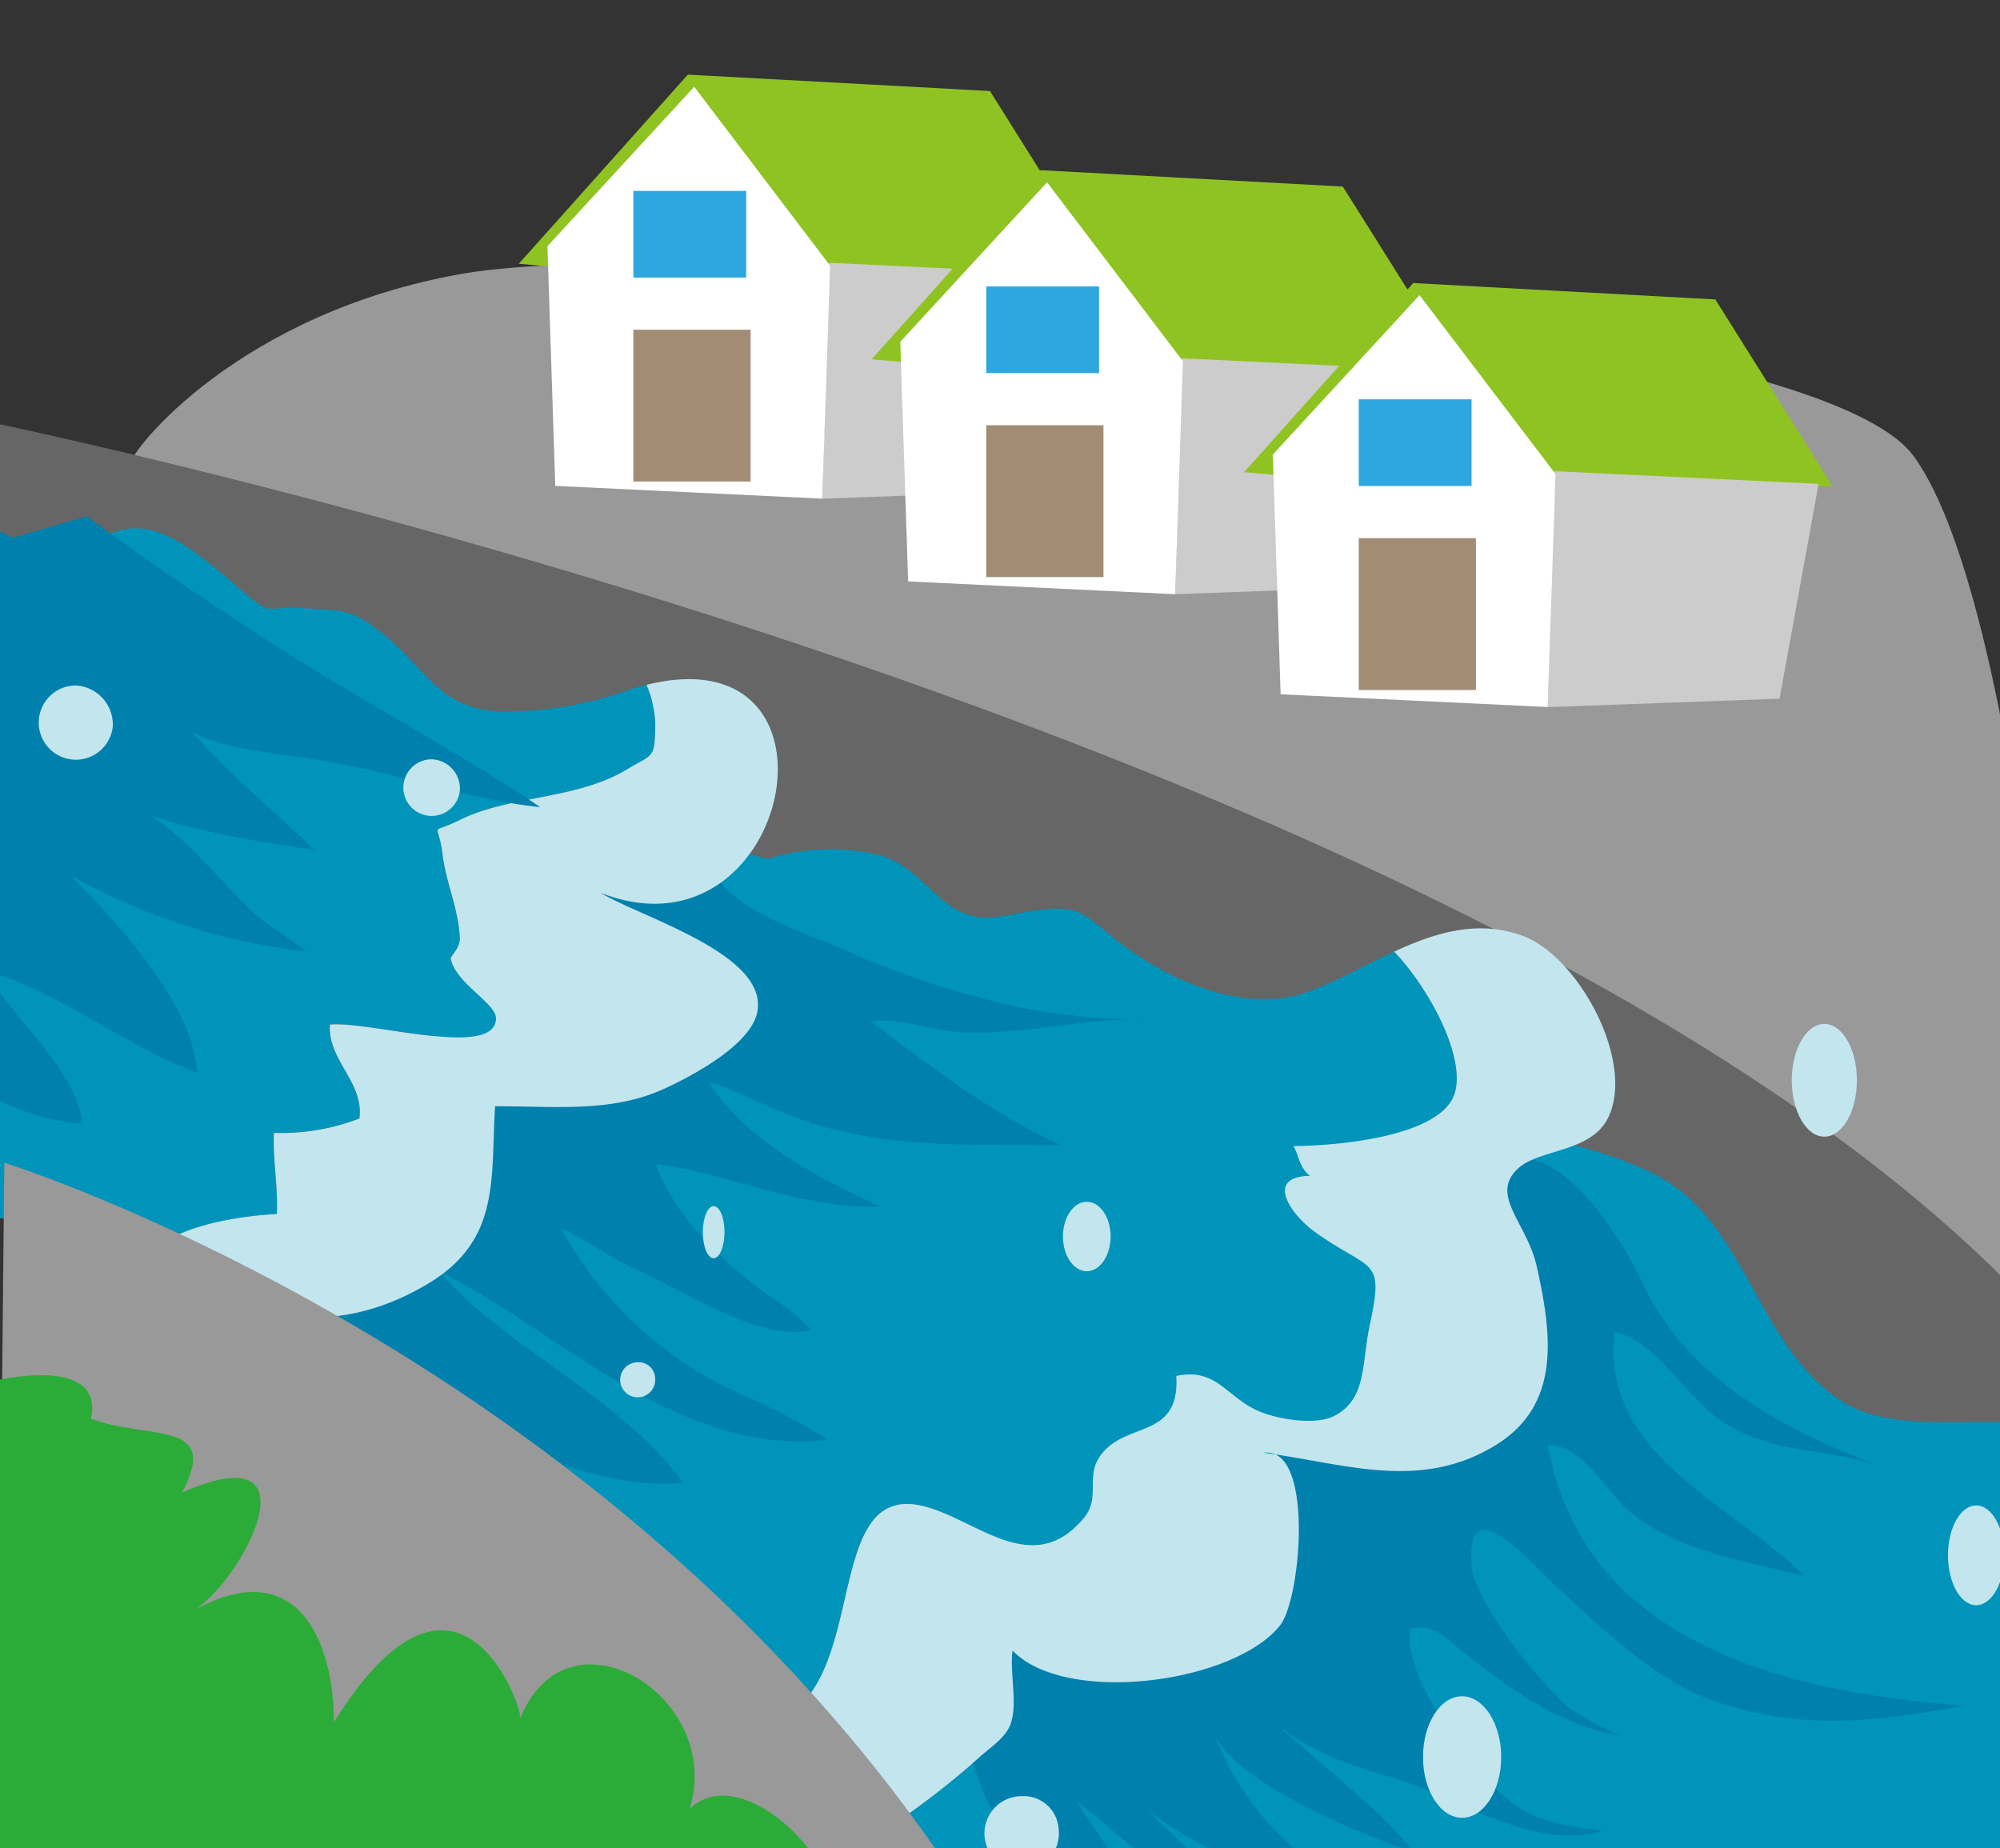 <svg xmlns="http://www.w3.org/2000/svg" xmlns:xlink="http://www.w3.org/1999/xlink" width="138.346" height="127.845" viewBox="0 0 138.346 127.845"><rect x="0" y="0" width="138.346" height="127.845" fill="#333333" stroke="none"/><defs><clipPath id="a"><rect width="138.346" height="127.845" fill="none"/></clipPath></defs><g transform="translate(-171.326 -12.45)"><g transform="translate(171.326 12.45)" clip-path="url(#a)"><g transform="translate(-14.517 5.163)"><path d="M178.082,40.032c0-.9,7.5-10.506,23.112-13.2s92.432,2.1,100.232,12.6,11.707,58.225,8.708,62.726-13.21-8.1-15.009-9.6S178.082,40.032,178.082,40.032Z" transform="translate(-154.564 -13.081)" fill="#999"/><g transform="translate(50.411)"><path d="M209.952,16.325l20.9,1.134,8.1,12.9-20.645.8-20.046-1.753Z" transform="translate(-198.267 -16.325)" fill="#8fc322"/><path d="M214.493,26.093l-.472,16.317,16.04-.581,2.706-14.86Z" transform="translate(-193.031 -13.079)" fill="#ccc"/><path d="M200.289,44.562l-.54-16.58L209.9,16.955,219.3,29.332l-.54,16.115Z" transform="translate(-197.774 -16.116)" fill="#fff"/><rect width="7.805" height="5.996" transform="translate(7.917 8.042)" fill="#2ea7e0"/><rect width="8.109" height="10.501" transform="translate(7.917 17.646)" fill="#a28c74"/></g><g transform="translate(74.818 6.608)"><path d="M228.271,21.285l20.9,1.134,8.106,12.9-20.646.8-20.049-1.753Z" transform="translate(-216.586 -21.285)" fill="#8fc322"/><path d="M232.814,31.052l-.472,16.317,16.039-.581,2.706-14.86Z" transform="translate(-211.349 -18.038)" fill="#ccc"/><path d="M218.609,49.522l-.54-16.578,10.15-11.029,9.4,12.377-.537,16.115Z" transform="translate(-216.093 -21.075)" fill="#fff"/><rect width="7.803" height="5.996" transform="translate(7.92 8.042)" fill="#2ea7e0"/><rect width="8.109" height="10.502" transform="translate(7.92 17.645)" fill="#a28c74"/></g><g transform="translate(100.585 14.416)"><path d="M247.612,27.146l20.9,1.134,8.1,12.9-20.645.8-20.048-1.753Z" transform="translate(-235.925 -27.146)" fill="#8fc322"/><path d="M252.152,36.913l-.472,16.319,16.039-.582,2.7-14.859Z" transform="translate(-230.689 -23.899)" fill="#ccc"/><path d="M237.947,55.383,237.409,38.8l10.146-11.029,9.407,12.377-.54,16.116Z" transform="translate(-235.431 -26.936)" fill="#fff"/><rect width="7.804" height="5.997" transform="translate(7.92 8.042)" fill="#2ea7e0"/><rect width="8.106" height="10.503" transform="translate(7.92 17.646)" fill="#a28c74"/></g><path d="M170.411,34.241s111.641,22.587,145.557,65.5c3.6,20.409,1.5,22.507,1.5,22.507S174.908,50.516,174.614,51.418C172.038,59.063,167.7,51.165,170.411,34.241Z" transform="translate(-157.399 -10.371)" fill="#666"/><path d="M250.144,72.284c7.726,1.4,14.669,1.387,21.464,4.425,6.883,3.084,7.324,11.643,13.2,15.774,3.384,2.373,8.366,1.4,12.426,1.7,3.653.268,4.439.1,4.511,3.543.164,7.212-2.3,14.62-2.781,21.835-.2,2.938.308,6.273-.173,9.148a21.707,21.707,0,0,1-1.294,3.91c-.662.883-1.963,1.1-3.1,1.414-4.292,1.167-9.609.679-13.952.69-7.083.023-14.175.051-21.263.037-13.05-.028-25.034-3.163-37.76-5.473a23.542,23.542,0,0,0-5.075-.593c-4.232.127-3.817-.493-4.021-5.075a26.763,26.763,0,0,1,2.285-12.693c3.178-6.751,4.206-11.707,10.082-16.419,5.737-4.615,11.994-9.566,16.893-15.07,3.243-3.637,5.485-8.015,9.268-11.122,3.413-2.806,9.667-5.395,14.006-5.637" transform="translate(-143.196 -0.919)" fill="#0094ba"/><path d="M257.9,72.915c4.493-2.162,8.921,5.171,10.412,8.366,3.094,6.619,10.055,10.342,16.672,12.688-3.768-1.331-7.421-.807-11.031-3.046-2.49-1.539-4.85-5.842-7.609-6.3-.911,8.572,7.93,11.707,13.12,16.866-4.081-.966-8.647-1.729-11.842-4.249-1.863-1.462-3.307-4.733-5.893-4.82,2.538,14.131,17.219,17.134,28.8,18.061-6.077,1.079-11.269,1.817-17.539-.417-3.912-1.391-8.043-5.4-10.949-8.1-1.673-1.551-6.01-6.624-5.585-1.2.2,2.486,4.746,8.234,6.826,9.909a24.279,24.279,0,0,0,3.529,1.876c-3.978-.57-7.8-3.263-10.8-5.673-1.307-1.046-2.146-2.069-3.76-1.74-.709,3.131,4.1,9.5,6.347,11.513,2.118,1.892,4.229,2.093,6.943,2.481-4.819,1.443-9.869-2.266-14.337-3.6-3.132-.933-5.872-1.795-8.293-3.861,3.155,2.951,7.064,5.8,9.582,8.96,0,0-11.7-3.9-13.8-8.1,4.8,12,16.806,13.506,25.209,13.506-10.807,1.5-27.008-5.1-30.911-9.3,12.9,12,11.4,12.905,11.4,12.905L229.09,117.025a105.051,105.051,0,0,0,15.307,18.6s-20.71-9-20.71-17.1c-3.9-7.2-1.5-11.4-1.5-11.4S252.8,82.52,253.1,81.318,257.9,72.915,257.9,72.915Z" transform="translate(-140.149 2.352)" fill="#0081ad"/><g transform="translate(36.12 51.165)"><path d="M237.659,89.108l-.817-.115-.02-1.78a2.274,2.274,0,0,1,1.319.177Z" transform="translate(-171.162 -43.941)" fill="#00a599"/><path d="M220.007,117.254c5.909-2.843,2.983-15.938,9.453-14.749,3.763.686,7.809,5.305,11.466.881,1.11-1.339.172-2.735,1-4.093,1.653-2.709,5.652-1.158,5.384-5.718,2.809-.59,3.465,1.479,5.716,2.441,1.248.536,3.9,1.027,5.257.3,2.22-1.194,1.831-3.577,2.42-6.322,1.023-4.707.087-3.587-3.807-6.381-1.576-1.121-3.567-3.819-.34-3.881-.75-.59-.769-1.424-1.14-2.061,2.984-.013,9.867-.62,11.067-3.421,1.017-2.381-1.515-7.3-4.1-10.026-2.12.978-4.16,2.166-6.13,2.837-4.138,1.42-9.223-.713-12.64-3.283-2.763-2.082-2.71-2.9-6.342-2.357-2.149.322-3.413.9-5.227-.129-1.711-.974-2.923-3.06-5.208-3.717a14.242,14.242,0,0,0-7.776.24l-3.6-.9c-2.42-.542-3.784-1.3-5.87-1.9-4.751-1.366-6.663,2.385-8.931,6.014-3.346,5.327-5.664,11.154-8.764,16.645-1.64,2.9-4.249,5.613-4.346,9.011-.072,2.382,1.21,4.846,2.422,6.8,2.986,4.8,8.422,6.626,12.088,10.887,3.86,4.489,7.033,9.7,10.32,14.628.02.029.047.072.063.1.991-.353,2.015-.666,3.043-.967C216.753,117.757,218.851,117.807,220.007,117.254Z" transform="translate(-187.541 -54.727)" fill="#0094ba"/><path d="M265.068,61.171c-3.111-1.155-6.08-.219-8.9,1.087,2.582,2.722,5.114,7.645,4.1,10.026-1.2,2.8-8.082,3.408-11.067,3.421.372.637.39,1.471,1.14,2.061-3.227.063-1.236,2.761.34,3.881,3.893,2.794,4.83,1.673,3.807,6.381-.589,2.745-.2,5.128-2.42,6.322-1.355.723-4.009.232-5.257-.3-2.25-.962-2.907-3.031-5.716-2.441.268,4.561-3.731,3.01-5.384,5.718-.823,1.358.115,2.754-1,4.093-3.657,4.425-7.7-.195-11.466-.881-6.47-1.188-3.544,11.906-9.453,14.749-1.155.553-3.254.5-4.526.874-1.029.3-2.052.614-3.043.967,1.555,2.369,4.83,8.724,8.066,8.691,3.657-.037,10.52-5.408,13.141-7.8.691-.633,1.765-1.294,2.157-2.225.593-1.4-.043-3.691.185-5.184,3.7,3.815,15.319,2.256,18.5-1.748,1.359-1.711,2.194-10.709-.325-11.825l-.815-.115a1.406,1.406,0,0,1,.815.115c5.208.775,10.248,2.448,15.265-.658,4.466-2.773,3.893-7.53,2.818-12.339-.685-3.06-3.316-4.943-1.276-6.8,1.456-1.322,4.988-1.1,6.182-3.433C272.906,69.929,268.924,62.6,265.068,61.171Z" transform="translate(-181.33 -52.759)" fill="#c3e5ee"/></g><path d="M214.926,57.5c1.288,2.9,6.076,4.339,8.722,5.465a63.491,63.491,0,0,0,12.24,4.117,46.489,46.489,0,0,0,9.27.923c-4.323-.168-8.4,1.062-12.82.89-1.964-.072-4.674-1.1-6.342-.734,4.378,3.292,8.267,6.3,13.178,8.555-6.069-.16-11.1.325-17.069-1.471-2.587-.779-4.9-2.106-7.421-2.959,2.841,4.257,7.412,6.525,11.9,8.648-5.092.274-10.832-2.365-15.51-2.921,1.391,3.743,4.585,6.667,7.629,8.976a15.426,15.426,0,0,1,3.151,2.48c-3.488.879-8.5-2.521-11.733-3.974-1.963-.885-3.784-2.162-5.617-3.09A26.521,26.521,0,0,0,217.336,94.07a40.34,40.34,0,0,1,5.645,3c-10.34,1.239-18.728-7.62-26.86-11.627,4.442,5.192,12.676,8.783,16.832,14.581-5.921.747-14.581-3.552-19.528-6.329-2.192-1.239-4.713-3.768-5.2-6.186,2.909-.957,6.178-6.63,7.788-8.976,2.466-3.6,6.635-7.965,8.1-11.755.855-2.208.172-4.542,1.42-6.578,1.584-2.6,3.978-2.1,6.692-2.1" transform="translate(-151.194 -2.64)" fill="#0081ad"/><g transform="translate(11.609 31.377)"><path d="M191,81.7a15.1,15.1,0,0,0,5.908-.994c.358-2.492-2.213-4.029-2.036-6.5,2.723-.268,11.48,2.414,11.489-.43.008-1.046-2.879-2.5-3.132-4.156-.016-.123.656-.725.628-1.383-.091-2.073-.949-3.788-1.19-5.8-.3-2.416-1.007-1.286,1.2-2.385,3.384-1.691,8.062-1.395,11.51-3.469,1.912-1.162,1.963-.69,2.005-3.168a7.6,7.6,0,0,0-.606-2.706c-.337.085-.684.169-1.046.286a25.41,25.41,0,0,1-9.053,1.555c-4.5-.172-5.124-3.2-8.752-5.848-1.879-1.375-2.878-1.131-4.834-1.3-2.849-.253-1.921.871-4.657-1.506-5.111-4.449-7.725-5.81-12.179-.943v1.5c.055,2.978,5.162,3.627,4.3,6.523-1.841,6.211-8.756,9.7-10.3,15.984-.57,2.326-1.645,16.9-.781,19.351,1.082,3.052,8.913-.421,11.34,1.1a20,20,0,0,1,2.485,1.917c2.262-1.454,5.882-1.9,7.917-2.011C191.294,85.379,190.915,83.572,191,81.7Z" transform="translate(-169.144 -39.875)" fill="#0094ba"/><path d="M210.058,62.488c13.225,5.183,17.882-18.047,3.187-14.384a7.6,7.6,0,0,1,.606,2.706c-.043,2.478-.093,2.007-2.005,3.168-3.448,2.074-8.126,1.779-11.51,3.469-2.2,1.1-1.492-.031-1.2,2.385.241,2.015,1.1,3.729,1.19,5.8.028.658-.644,1.26-.628,1.383.253,1.656,3.14,3.11,3.132,4.156-.009,2.845-8.766.163-11.489.43-.177,2.473,2.394,4.01,2.036,6.5a15.1,15.1,0,0,1-5.908.994c-.089,1.868.29,3.675.205,5.609-2.035.111-5.655.557-7.917,2.011,1,.877,1.947,1.779,2.987,2.541,4.775,3.528,10.334,3.314,15.438.241,4.984-3.006,4.276-7.269,4.587-12.243,3.928-.021,7.99.477,11.639-1.184,1.947-.877,6.069-3.063,6.5-5.348C221.664,66.732,212.967,64.232,210.058,62.488Z" transform="translate(-165.614 -37.271)" fill="#c3e5ee"/></g><path d="M180.948,39.642c4.249,3.123,8.639,6.1,13.081,8.952,5.977,3.831,12.459,7.252,18.291,11.168-4.9-.5-9.937-2.349-14.842-3.174-2.679-.456-7.3-.789-9.313-2.1,2.641,3.034,5.689,5.461,8.532,8.238-4.858-.711-10.271-1.576-14.7-3.763,4.573.914,7.273,5.082,10.384,8,1.146,1.075,2.444,1.716,3.751,2.79a43.323,43.323,0,0,1-16.267-5.243c3.03,3.03,8.538,8.964,8.7,13.609-5.052-1.837-9.385-5.551-14.564-7.027,1.609,3.132,6.383,6.9,6.612,10.571-4.237-.224-8.715-3.1-12.292-5.138-2.814-1.592-6.676-2.9-7.646-6.17-.707-2.393.308-5.213.8-7.517,1.191-5.588,1.9-11.24,3.424-16.736.8-2.849.422-6.506,3.254-7.694,3.187-1.332,5.256,1.791,7.7,2.726" transform="translate(-160.431 -9.093)" fill="#0081ad"/><path d="M171.7,72.817s51.022,15.908,72.928,62.118c-20.709-.3-73.53-1.8-73.53-1.8Z" transform="translate(-156.885 2.45)" fill="#999"/><path d="M168.173,85.351c4.8-1.8,11.4-2.7,10.5,1.506,3.9,1.5,9.005,0,6.3,5.1,9.6-4.2,4.2,6,.9,8.1,7.2-3.9,9.6,2.4,9.6,7.8,8.4-13.5,12.9-1.5,12.9-.3,3.3-8.1,14.108-1.5,11.707,6.3,3.9-3.9,13.206,5.4,9.9,12.007-1.795,6.6-1.795,8.706-1.795,8.706l-57.324-4.2Z" transform="translate(-157.858 6.116)" fill="#2bac39"/><path d="M178.455,50.887a2.568,2.568,0,1,1-2.55-2.849A2.713,2.713,0,0,1,178.455,50.887Z" transform="translate(-156.137 -5.785)" fill="#c3e5ee"/><path d="M196.179,53.972a1.959,1.959,0,1,1-1.952-2.1A2.029,2.029,0,0,1,196.179,53.972Z" transform="translate(-149.849 -4.512)" fill="#c3e5ee"/><path d="M229.811,77.245c0,1.322-.739,2.406-1.651,2.406s-1.648-1.085-1.648-2.406.735-2.4,1.648-2.4S229.811,75.916,229.811,77.245Z" transform="translate(-138.469 3.123)" fill="#c3e5ee"/><path d="M205.936,84.23a1.212,1.212,0,1,1-1.2-1.054A1.133,1.133,0,0,1,205.936,84.23Z" transform="translate(-146.106 5.893)" fill="#c3e5ee"/><path d="M260.446,112.086a.3.3,0,0,1-.6,0,.3.3,0,1,1,.6,0Z" transform="translate(-127.389 15.4)" fill="#c3e5ee"/><path d="M276.364,94.057c0,1.908-.879,3.455-1.952,3.455s-1.951-1.547-1.951-3.455.875-3.448,1.951-3.448S276.364,92.156,276.364,94.057Z" transform="translate(-123.197 8.363)" fill="#c3e5ee"/><path d="M268.856,69.51c0,2.154-1.006,3.9-2.25,3.9s-2.254-1.749-2.254-3.9,1.011-3.9,2.254-3.9S268.856,67.357,268.856,69.51Z" transform="translate(-125.893 0.054)" fill="#c3e5ee"/><path d="M250.615,104.716c0,2.332-1.216,4.206-2.709,4.206s-2.7-1.875-2.7-4.206,1.211-4.2,2.7-4.2S250.615,102.4,250.615,104.716Z" transform="translate(-132.256 11.657)" fill="#c3e5ee"/><path d="M227.561,107.949a2.575,2.575,0,1,1-2.554-2.246A2.419,2.419,0,0,1,227.561,107.949Z" transform="translate(-139.818 13.38)" fill="#c3e5ee"/><path d="M209.316,76.873c0,.99-.337,1.8-.75,1.8s-.751-.809-.751-1.8.338-1.8.751-1.8S209.316,75.87,209.316,76.873Z" transform="translate(-144.683 3.198)" fill="#c3e5ee"/></g></g></g></svg>